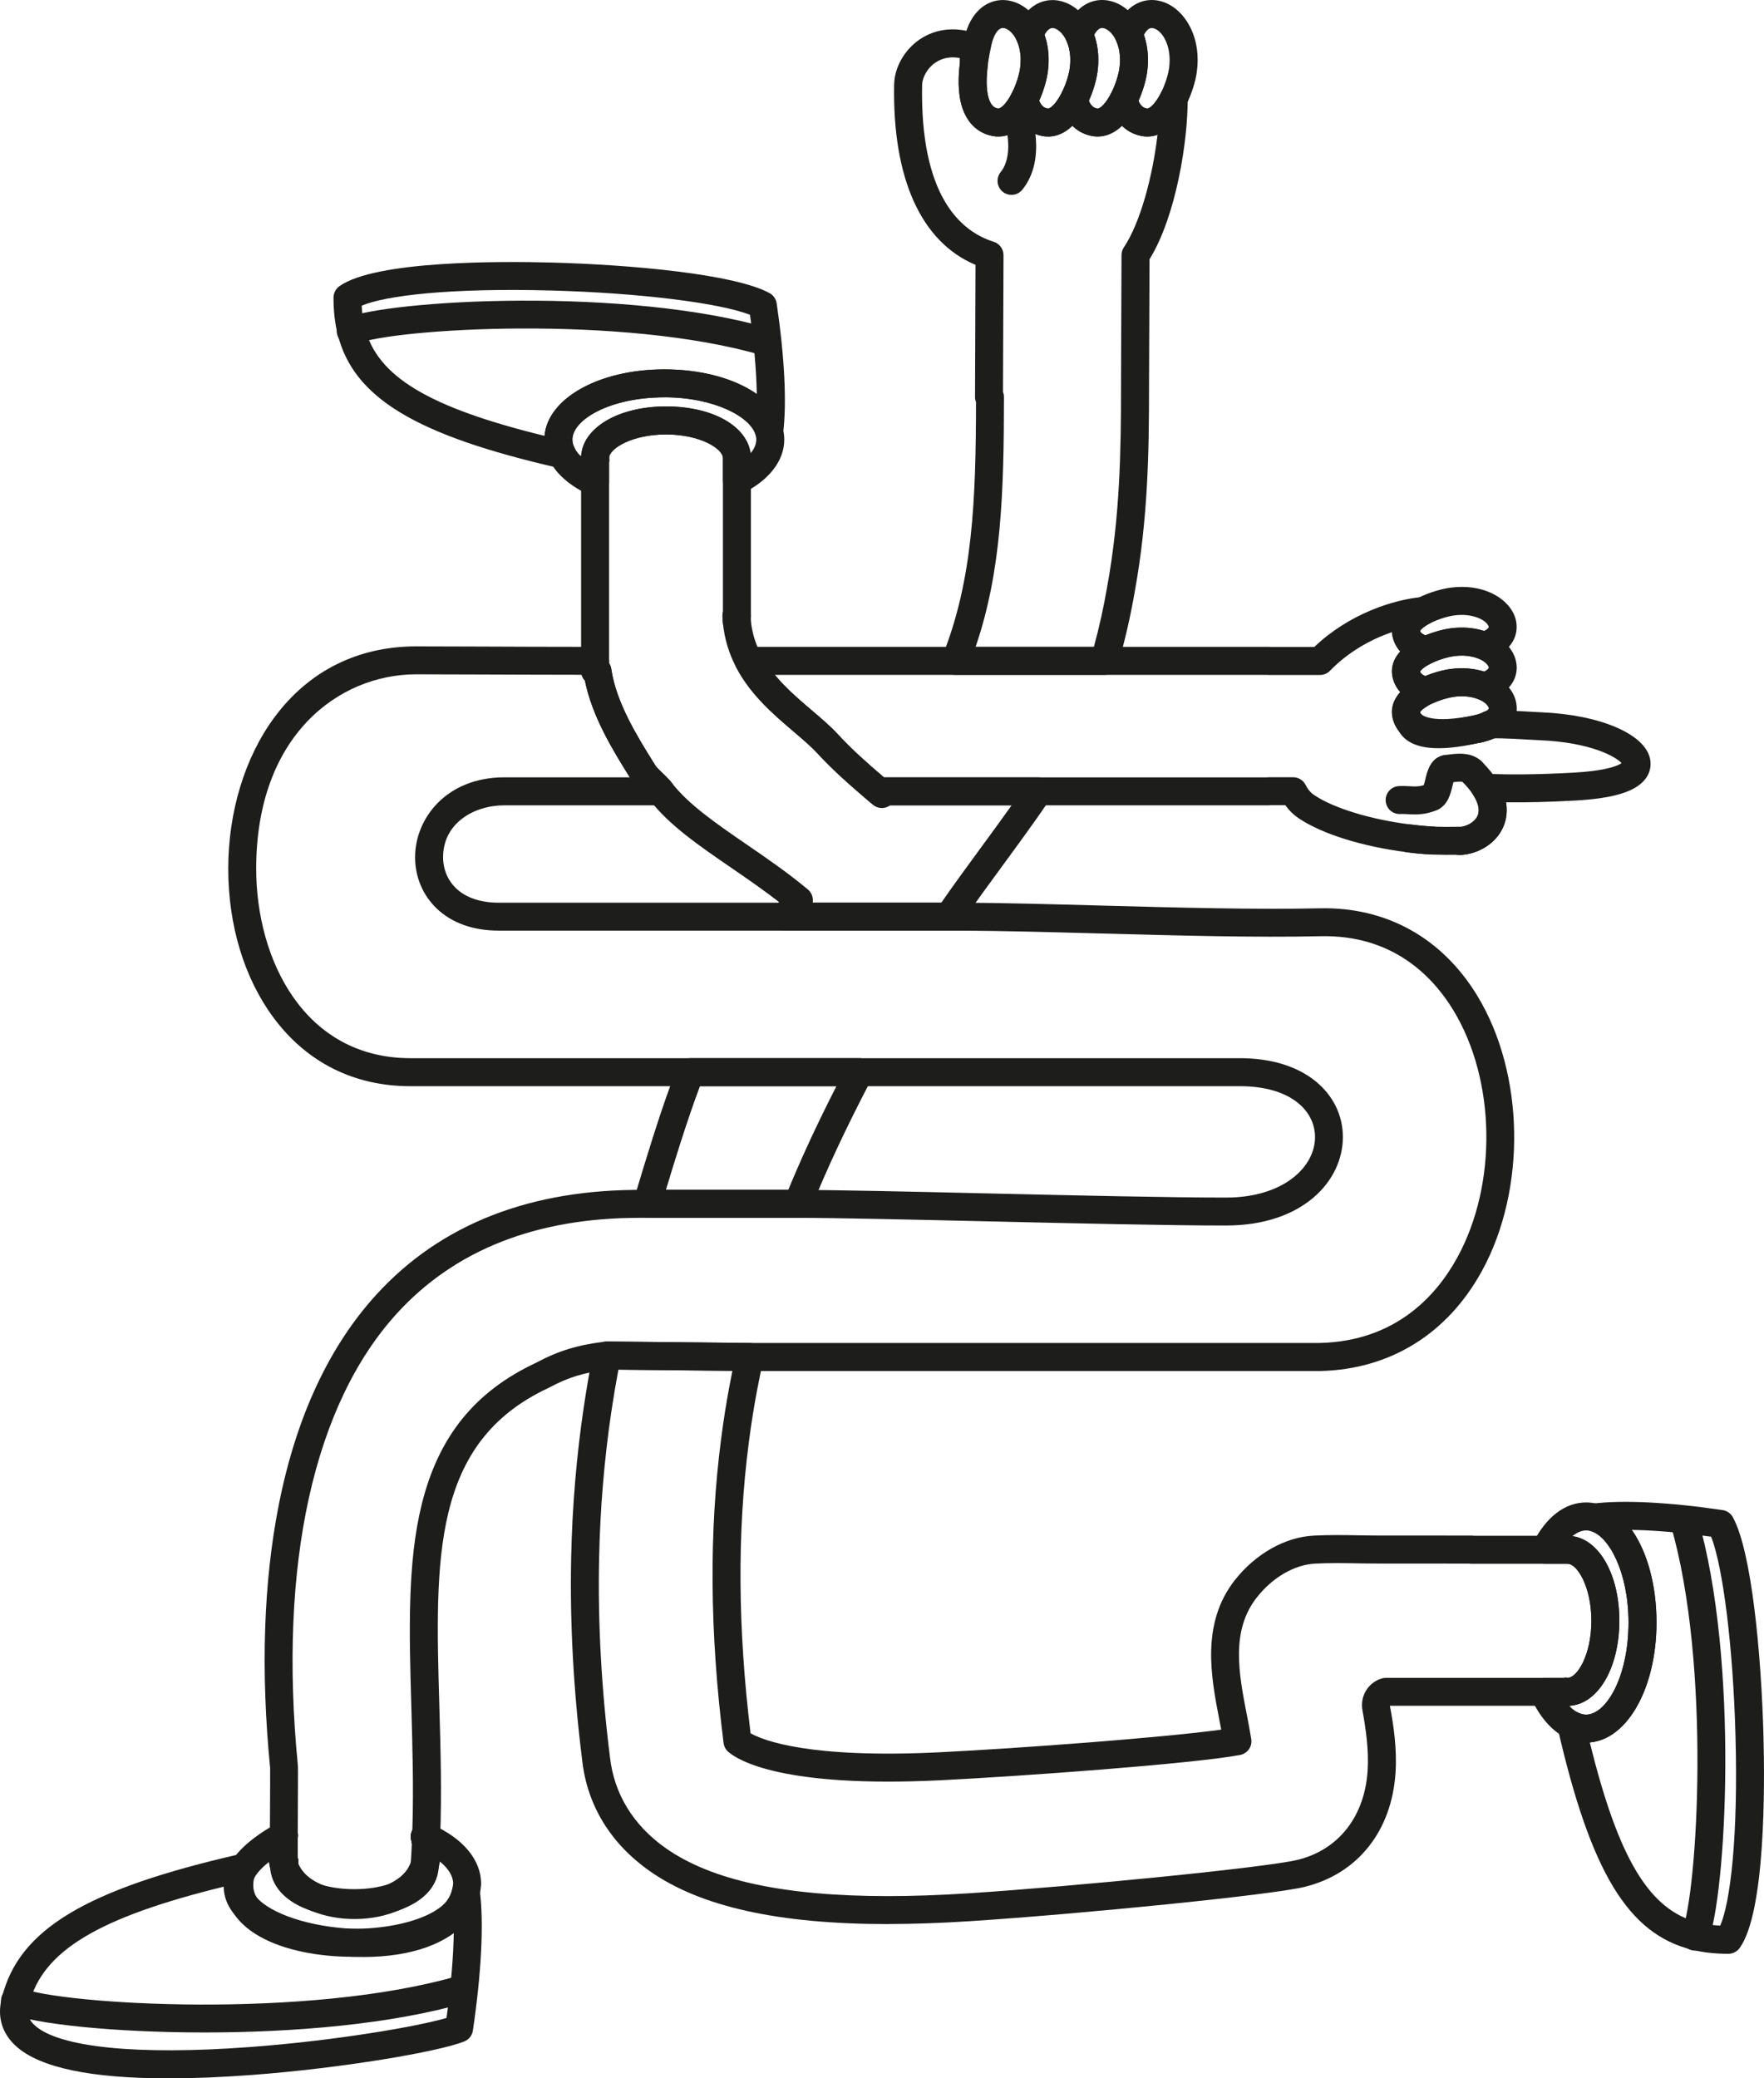 <?xml version="1.0" encoding="UTF-8"?>
<svg id="Calque_2" data-name="Calque 2" xmlns="http://www.w3.org/2000/svg" viewBox="0 0 567.51 668.64">
  <defs>
    <style>
      .cls-1 {
        fill: #1d1d1b;
      }
    </style>
  </defs>
  <g id="Calque_1-2" data-name="Calque 1">
    <g>
      <g>
        <g>
          <path class="cls-1" d="M305.2,299.41h-52.67c-1.75,0-3.35-1.02-4.08-2.61-.74-1.59-.48-3.46.65-4.8l1.52-1.79c-5.01-3.92-10.28-7.54-15.41-11.06-10.25-7.03-19.93-13.67-26.21-21.82-.04-.06-.09-.12-.14-.17-.04-.04-.08-.09-.12-.13-.46-.53-1.11-1.15-1.81-1.81-1.36-1.3-2.77-2.64-3.73-4.2l-.83-1.33c-5.05-8.12-11.84-19.04-14.2-30.75-.76-.8-1.22-1.89-1.22-3.08v-67.93c0-.08,0-.15,0-.23,0-.11,0-.22,0-.33,0-9.47,11.74-16.61,27.31-16.61s27.32,7.14,27.32,16.61v50.71c0,.31-.03.61-.09.9.02.24.04.48.07.71.39,3.84,1.45,7.38,3.27,10.83,3.87,7.38,10.54,13.06,16.43,18.07,3.08,2.63,6,5.11,8.35,7.67,4.29,4.69,9.24,9.08,14.79,13.83h49.69c1.67,0,3.2.92,3.98,2.39.78,1.47.68,3.26-.25,4.64-4.85,7.13-10.09,14.29-15.17,21.22-2.2,3-4.39,5.99-6.55,8.97-2.18,3.03-4.75,6.61-7.16,10.15-.84,1.23-2.23,1.96-3.71,1.96ZM261.45,290.41h41.38c2.05-2.95,4.12-5.85,5.94-8.37,2.17-3,4.37-6.01,6.58-9.03,3.35-4.57,6.78-9.24,10.1-13.92h-39.08c-.61.44-1.33.73-2.09.83-1.28.16-2.56-.24-3.53-1.09-.3-.27-.59-.51-.89-.76-6.12-5.23-11.96-10.32-16.91-15.73-1.97-2.15-4.68-4.45-7.54-6.9-6.51-5.54-13.88-11.82-18.56-20.74-2.33-4.42-3.76-9.17-4.25-14.09-.08-.73-.13-1.51-.17-2.29-.02-.46.03-.92.15-1.35v-49.6c0-3.03-7.31-7.61-18.32-7.61s-18.27,4.55-18.31,7.58c.05.4.05.8,0,1.2v64.83c.36.54.61,1.16.7,1.84,1.56,10.76,8.38,21.72,13.36,29.72l.83,1.34c.36.58,1.43,1.6,2.29,2.43.79.76,1.61,1.54,2.33,2.36.24.26.45.52.65.78,5.41,7.02,14.52,13.27,24.17,19.89,6.52,4.47,13.26,9.1,19.63,14.43.92.77,1.49,1.87,1.59,3.07.03.4.01.8-.05,1.18ZM195.93,147.23s0,0,0,0c0,0,0,0,0,0Z"/>
          <path class="cls-1" d="M285.72,619.01c-35.29,0-60.37-5.58-76.69-17.05-12.62-8.88-20.14-21.21-21.73-35.66-2.79-22.25-3.99-44.16-3.55-65.05.34-16.45,1.71-32.81,4.07-48.64.88-5.88,1.89-11.73,3.02-17.4.42-2.11,2.27-3.62,4.41-3.62h.05l45.88.47c1.37,0,2.66.62,3.52,1.69.85,1.07,1.17,2.47.87,3.8-.64,2.83-1.27,5.89-1.99,9.63-1.03,5.43-1.92,11.07-2.66,16.78-1.89,14.48-2.8,29.73-2.68,45.33.1,15.28,1.18,31.53,3.23,48.34,4.04,2.27,18.78,8.17,60.74,6.11,25.6-1.26,72.4-4.75,90.68-7.29-.21-1.1-.4-2.12-.57-2.96-2.69-13.86-6.04-31.11,4.92-45.1,6.7-8.53,16.22-13.9,25.47-14.36,5.06-.25,9.63-.18,14.05-.1,1.97.03,3.91.07,5.86.07,10.08.02,19.79.02,30.83.02.27,0,.53.02.79.07h30.11c9.48,0,16.63,11.75,16.63,27.34s-7.15,27.35-16.63,27.35c-.11,0-.22,0-.33,0-.08,0-.15,0-.23,0h-56.64c1.22,6.37,2.31,13.89,1.82,21.53-1.24,18.8-12.17,32.53-29.26,36.73-10.66,2.63-72.25,8.73-107.55,11.03-9.43.61-18.33.92-26.44.92ZM198.95,440.63c-.82,4.38-1.57,8.84-2.24,13.31-2.3,15.45-3.64,31.43-3.97,47.5-.43,20.45.74,41.92,3.49,63.81,1.31,11.87,7.52,22,17.97,29.35,14.75,10.37,38.14,15.41,71.51,15.41,7.92,0,16.62-.3,25.86-.9,34.2-2.23,95.89-8.29,105.98-10.79,13.08-3.22,21.46-13.9,22.43-28.58.44-6.74-.59-13.66-1.66-19.53-.83-4.54,1.85-8.94,6.25-10.23.41-.12.84-.18,1.27-.18h57.41c.33-.04.67-.04,1.01,0h0c3.12,0,7.71-7.32,7.71-18.35s-4.59-18.34-7.63-18.34h-30.91c-.27,0-.53-.02-.79-.07-10.72,0-20.21,0-30.05-.02-2,0-3.99-.04-6-.07-4.27-.07-8.69-.15-13.44.09-6.69.33-13.73,4.41-18.84,10.92-8.42,10.75-5.75,24.52-3.16,37.83.38,1.97.96,4.95,1.4,7.69.39,2.41-1.22,4.68-3.61,5.13-15.16,2.85-70.96,6.88-96.29,8.13-50.71,2.5-65.13-6.36-68.34-9.13-.84-.73-1.38-1.74-1.52-2.84-2.25-17.87-3.44-35.17-3.54-51.4-.12-16.01.81-31.67,2.76-46.55.75-5.87,1.68-11.7,2.74-17.3.31-1.61.6-3.1.88-4.51l-36.67-.38Z"/>
          <path class="cls-1" d="M256.63,391.79h-48.44c-1.42,0-2.76-.67-3.61-1.81-.85-1.14-1.11-2.62-.7-3.98,2.39-7.97,4.39-14.54,6.36-20.73,2.77-8.68,5.2-15.66,7.66-21.97.67-1.73,2.34-2.87,4.19-2.87h54.38c1.57,0,3.03.82,3.85,2.17s.87,3.02.14,4.42c-8.2,15.67-14.44,29-19.66,41.95-.69,1.7-2.34,2.82-4.17,2.82ZM214.24,382.79h39.36c4.33-10.48,9.33-21.27,15.49-33.35h-43.9c-2.03,5.39-4.08,11.37-6.38,18.57-1.46,4.57-2.93,9.36-4.57,14.78Z"/>
          <g>
            <path class="cls-1" d="M504.35,548.8h-.57c-1.19,0-2.34-.47-3.18-1.32-.84-.84-1.33-2.02-1.33-3.21,0-1.29.56-2.52,1.53-3.38.96-.85,2.24-1.25,3.52-1.09h.03c2.49,0,4.5,2.01,4.5,4.5,0,2.03-1.35,3.75-3.2,4.31-.4.12-.83.19-1.27.19h-.03Z"/>
            <path class="cls-1" d="M556.04,628.57c-4.35,0-8.21-.44-11.8-1.33-20.46-5.11-32.54-25.11-43.11-71.31-.39-1.71.24-3.48,1.63-4.56,1.38-1.07,3.26-1.25,4.82-.45.92.47,1.81.7,2.72.7,6.44,0,13.62-12.17,13.62-29.63,0-16.14-6.33-27.84-12.19-29.44-2.07-.56-3.46-2.51-3.31-4.65s1.79-3.88,3.92-4.15c9.64-1.23,24.51-.49,41.86,2.07,1.39.21,2.61,1.05,3.29,2.29,6.14,11.18,9.13,44.56,9.83,69.75.47,16.85.66,57.28-7.63,68.83-.84,1.18-2.21,1.88-3.66,1.88ZM511.48,560.58c9.23,37.58,19.24,54,34.94,57.93,2.15.54,4.46.87,7.01,1,3.23-7.5,5.82-28.31,4.9-61.4-.78-28.21-4-54.04-7.83-63.73-9.51-1.33-18.27-2.07-25.53-2.19,4.95,7.04,7.96,17.69,7.96,29.8,0,20.99-9.32,37.57-21.44,38.58Z"/>
            <path class="cls-1" d="M510.3,560.62c-2.34,0-4.64-.57-6.84-1.7-4.4-2.26-8.18-6.67-10.96-12.76-.64-1.39-.52-3.01.31-4.3s2.25-2.07,3.79-2.07h7.75c3.04,0,7.63-7.32,7.63-18.35s-4.59-18.34-7.63-18.34h-7.24c-1.56,0-3.01-.81-3.83-2.13-.82-1.33-.89-2.98-.2-4.38,4.27-8.53,10.38-13.23,17.22-13.23,1.29,0,2.56.17,3.8.51,11.08,3.01,18.82,18.68,18.82,38.12,0,21.66-9.94,38.63-22.62,38.63ZM504.82,548.79c.89.93,1.82,1.65,2.76,2.13.92.47,1.81.7,2.72.7,6.44,0,13.62-12.17,13.62-29.63,0-16.14-6.33-27.85-12.19-29.44-1.92-.53-3.94.06-5.87,1.66,8.72,1.18,15.11,12.5,15.11,27.24s-6.91,26.96-16.16,27.34Z"/>
            <path class="cls-1" d="M504.35,548.8h-.57c-1.19,0-2.34-.47-3.18-1.32-.84-.84-1.33-2.02-1.33-3.21,0-1.29.56-2.52,1.53-3.38.96-.85,2.24-1.25,3.52-1.09h.03c2.49,0,4.5,2.01,4.5,4.5,0,2.03-1.35,3.75-3.2,4.31-.4.12-.83.19-1.27.19h-.03Z"/>
            <path class="cls-1" d="M504.35,548.8h-.57c-1.19,0-2.34-.47-3.18-1.32-.84-.84-1.33-2.02-1.33-3.21,0-1.29.56-2.52,1.53-3.38.96-.85,2.24-1.25,3.52-1.09h.03c2.49,0,4.5,2.01,4.5,4.5,0,2.03-1.35,3.75-3.2,4.31-.4.12-.83.19-1.27.19h-.03Z"/>
            <path class="cls-1" d="M545.27,627.52c-.57,0-1.16-.11-1.72-.34-2.3-.95-3.38-3.58-2.43-5.88,4.97-12,9.52-85.78-3.65-130.79-.7-2.39.67-4.88,3.05-5.58,2.39-.7,4.89.67,5.58,3.05,13.56,46.33,9.23,122.56,3.33,136.77-.72,1.73-2.39,2.78-4.16,2.78Z"/>
          </g>
          <path class="cls-1" d="M113.94,616.78c-4.67,0-9.33-.63-13.37-1.9-.21-.06-.42-.14-.61-.23-6.5-2.75-11.08-7.42-12.88-13.16-.11-.35-.18-.72-.2-1.09-.01-.24-.02-.49-.01-.73-.08-1.28-.07-3.7-.04-8.98,0-.02,0-.05,0-.07,0-.04,0-.07,0-.1,0-2.75.02-5.83.04-8.8.03-5.61.06-11.96.03-13-3.06-31.3-2.12-59.78,2.8-84.65,5.58-28.18,16.17-50.96,31.5-67.7,20.7-22.61,49.67-33.88,86.03-33.56h49.42c13.18.03,36.42.56,61.04,1.13,28.76.66,58.49,1.34,76.81,1.34s28.57-9.79,28.57-19.46c0-4.19-1.93-8.08-5.44-10.95-4.33-3.54-10.8-5.42-18.7-5.42H132.07c-18.22,0-33.51-7.69-44.22-22.25-9.3-12.63-14.42-29.58-14.42-47.73s5.28-35.77,14.87-48.71c11.06-14.92,26.83-22.81,45.61-22.81,7.58,0,13.96.03,21.26.06,9.31.04,19.87.09,36.29.1,2.48,0,4.5,2.02,4.5,4.5v.77c.36.54.61,1.16.7,1.84,1.56,10.76,8.38,21.72,13.36,29.72l.83,1.34c.36.58,1.43,1.6,2.29,2.43.79.76,1.61,1.54,2.34,2.36.24.26.45.52.65.78,1.05,1.36,1.23,3.19.47,4.73-.76,1.54-2.32,2.51-4.04,2.51h-50.3c-9.79,0-19.71,5.73-19.71,16.69,0,3.86,1.47,7.4,4.14,9.97,3.16,3.05,7.91,4.66,13.72,4.66h149.6c12.85.07,28.03.48,44.09.92,24.68.67,50.2,1.35,70.44.89h0c21.42-.5,39.38,9.48,50.72,28.11,15.25,25.05,15.88,62.29,1.51,88.54-11.09,20.26-29.57,31.7-52.02,32.21-.03,0-.07,0-.1,0h-183.64l-45.51-.47c-7.61.94-12.75,2.53-18.89,5.83-.07.04-.15.08-.22.11-37.51,17.53-36.42,54.91-35.05,102.23.4,13.72.81,27.92.26,42.47-.01.28-.05.56-.11.83.04.27.05.55.04.82-.11,2.5-.23,4.75-.37,6.87v.26c0,.43-.06.86-.18,1.28-1.69,5.73-5.94,10.26-12.28,13.11-.12.06-.25.11-.37.15-4.26,1.47-9.32,2.21-14.38,2.21ZM103.4,606.33c6.54,2.01,15.42,1.93,21.78-.21,2.55-1.18,5.71-3.29,6.98-6.84.13-1.95.24-4.01.34-6.3-.06-.31-.13-.65-.23-1.04-.26-1.08-.11-2.2.39-3.16.43-13.53.04-26.85-.33-39.76-.69-23.76-1.34-46.2,3.37-65.14,5.41-21.78,17.09-36.23,36.75-45.45,7.17-3.84,13.42-5.75,22.25-6.81.19-.02.38-.03.58-.03l45.76.47h183.54c24.46-.57,37.58-15.28,44.28-27.53,12.92-23.61,12.37-57.06-1.31-79.54-6.79-11.15-19.72-24.34-42.82-23.79t0,0c-20.46.47-46.1-.22-70.89-.89-16.02-.43-31.15-.84-43.86-.9h-4.8s-144.79-.01-144.79-.01c-8.19,0-15.09-2.48-19.96-7.18-4.44-4.28-6.89-10.13-6.89-16.45,0-12.45,10.06-25.69,28.71-25.69h40.36l-.25-.4c-5.05-8.12-11.84-19.04-14.2-30.75-.48-.52-.85-1.14-1.05-1.84-14.02-.01-23.52-.06-32-.09-7.28-.03-13.65-.06-21.21-.06-24.79,0-51.48,19.56-51.48,62.52,0,29.37,15.53,60.98,49.64,60.98h266.84c10,0,18.43,2.58,24.39,7.45,5.64,4.61,8.74,10.97,8.74,17.92,0,14.14-12.9,28.46-37.57,28.46-18.43,0-48.21-.68-77.02-1.35-24.56-.56-47.76-1.1-60.84-1.12h-49.45c-.5,0-1.01,0-1.51,0-33.06,0-59.23,10.3-77.84,30.64-26.92,29.41-38.27,81.01-31.99,145.33.08.63.08,2.18.02,13.99-.01,2.72-.03,5.53-.04,8.1.06.44.06.89,0,1.33-.01,3.03-.01,5.23,0,6.56.11.5.15,1.01.08,1.53,0,.05-.01.09-.02.14,1.43,3.65,4.81,5.76,7.52,6.92ZM95.84,599.13s0,.08.01.12c0-.04,0-.08,0-.12h-.02ZM86.89,568.74c.01.19.04.32.05.39-.02-.12-.04-.24-.05-.37,0,0,0-.01,0-.02ZM424.65,296.71h0,0Z"/>
          <path class="cls-1" d="M469.52,275.06c-.25,0-.49-.02-.73-.06-1.2.02-2.41.03-3.55.02-1.56-.01-2.98-.04-4.34-.09h0c-.08,0-.17,0-.25-.02-2.58-.14-5.31-.39-8.11-.75-.04,0-.09-.01-.13-.02-14.15-1.8-27.04-5.84-34.5-10.82-1.72-1.15-3.19-2.58-4.4-4.28h-4.69c-.22.03-.44.05-.67.05h-125.43c-1.07,0-2.11-.38-2.92-1.08-6.05-5.17-11.89-10.26-16.84-15.68-1.97-2.15-4.68-4.45-7.54-6.9-6.51-5.54-13.88-11.82-18.56-20.74-.73-1.4-.68-3.07.13-4.42.81-1.35,2.28-2.17,3.85-2.17h167.31c.2,0,.41.01.6.04h14.09c11.02-10.57,25.43-15.27,34.7-16.07,2.13-.18,4.11,1.16,4.71,3.22.6,2.06-.34,4.26-2.24,5.25-2.09,1.09-2.94,2.03-3.16,2.4.09.34.31.72,1.07,1.13.36.2.69.44.99.72.25.24.6.47,1.05.67,1.57.72,2.59,2.27,2.63,4,.04,1.73-.92,3.32-2.45,4.11-2.18,1.11-3.06,2.08-3.28,2.45.07.27.2.48.41.67.49.45.88,1,1.13,1.62.18.45.48.78.97,1.08,1.34.83,2.16,2.3,2.14,3.88-.02,1.58-.86,3.03-2.23,3.83-1.71,1-2.27,1.74-2.42,1.99.07.28.18.43.28.54.29.32.53.68.71,1.07.25.27,2.85,2.49,16.61-.61,1.11-.25,2.05-.58,2.78-.97.49-.26,1.02-.43,1.57-.5.12-.02.25-.03.38-.03.04,0,.07,0,.11,0,2.71-.19,8.3.1,13.79.42,1.17.07,2.11.12,2.66.14,19.07.79,33.51,6.98,35.12,15.04.39,1.95.55,6.84-6.33,10.03-3.79,1.76-9.69,2.88-17.53,3.32-8.39.47-15.92.66-22.49.57.7,4.03-.39,7.1-1.36,8.9-2.93,5.43-8.91,7.95-13.55,8.04-.03,0-.06,0-.09,0ZM468.54,266.06s0,0-.01,0c0,0,0,0,.01,0ZM461.33,265.94c1.24.05,2.55.07,3.96.08,1.19,0,2.44,0,3.76-.03.31-.02.63-.02.94.03,1.91-.23,4.24-1.43,5.23-3.27.97-1.8.56-4.13-1.21-6.94-.9-1.42-.93-3.22-.08-4.68.85-1.45,2.46-2.3,4.11-2.22,7.69.4,17.26.28,28.44-.35,8.78-.49,12.69-1.78,14.24-2.5,0,0,0,0,0,0,.44-.2.75-.39.97-.54-1.75-1.99-9.75-6.69-26.35-7.38-.57-.02-1.57-.08-2.8-.15-3.32-.19-9.3-.54-12.05-.45-1.22.55-2.58,1-4.07,1.34-9.32,2.1-22.12,3.97-26.46-3.76-1.03-1.32-1.71-2.86-2.03-4.58-.32-1.79-.25-4.8,2.55-7.87,0,0,0-.01-.01-.02-1.31-1.44-2.18-3.21-2.54-5.18-.33-1.85-.23-4.84,2.54-7.88-1.32-1.45-2.18-3.21-2.55-5.21-.05-.3-.1-.64-.12-1-6.63,2.27-13.95,6.25-19.91,12.41-.85.88-2.01,1.37-3.23,1.37h-16.55c-.2,0-.41-.01-.6-.04h-158.27c3.6,4.35,7.97,8.07,11.97,11.48,3.08,2.63,6,5.11,8.35,7.67,4.29,4.69,9.24,9.08,14.79,13.83h123.1c.22-.03.44-.05.67-.05h7.9c1.71,0,3.28.97,4.04,2.51.7,1.41,1.62,2.49,2.81,3.28,6.28,4.19,18.05,7.79,30.72,9.39h0s.09.01.13.02c2.58.33,5.08.56,7.44.68h0s.1,0,.15.01Z"/>
          <path class="cls-1" d="M310.01,299.42h-4.81c-2.49-.01-4.5-2.02-4.5-4.51s2.01-4.5,4.5-4.5h4.62c.27,0,.54.01.85.06,2.33.34,4,2.43,3.83,4.78s-2.13,4.17-4.49,4.17ZM309.83,299.41h0,0Z"/>
          <g>
            <path class="cls-1" d="M91.32,595.2c-.23,0-.47-.02-.7-.05-2.19-.34-3.8-2.23-3.8-4.45v-.18c0-1.66.92-3.19,2.38-3.97.66-.35,1.43-.55,2.17-.55,1.44,0,2.8.69,3.64,1.86.79,1.09,1.05,2.48.71,3.77-.04.16-.08.31-.12.45-.61,1.88-2.35,3.12-4.28,3.12Z"/>
            <path class="cls-1" d="M91.36,604.12c-.58,0-1.16-.11-1.72-.34-1.68-.7-2.78-2.34-2.78-4.16,0-.22,0-.55.08-.96.42-2.29,2.53-3.86,4.84-3.66,2.32.21,4.09,2.16,4.09,4.48,0,1.64-.72,2.71-1.33,3.32-.86.86-2.01,1.32-3.18,1.32ZM92.09,599.62l3.71.69c.04-.22.07-.47.07-.69h-3.78ZM88.18,596.44l3.05,3.05-3.05-3.05Z"/>
            <path class="cls-1" d="M91.37,603.94c-2.34,0-4.3-1.76-4.48-4.11-.18-2.27.55-3.93,2.15-4.92,1.44-.89,3.27-.89,4.72-.01,1.5.91,2.34,2.62,2.13,4.37,0,.07-.02.14-.02.21-.04,2.4-1.96,4.38-4.36,4.46-.05,0-.09,0-.14,0ZM91.82,599.44l1.83,3.2c1.59-.92,2.18-2.56,2.2-3.51l-4.03.31Z"/>
            <path class="cls-1" d="M101.82,615.05c-.45,0-.91-.07-1.36-.21-8.49-2.7-13.44-8.02-13.59-14.6-.05-2.24,1.56-4.17,3.77-4.54,2.22-.36,4.35.95,5.02,3.09,1.29,4.1,5,6.4,7.89,7.61,2.22.93,3.32,3.44,2.49,5.7-.67,1.82-2.38,2.95-4.22,2.95Z"/>
            <path class="cls-1" d="M126.85,614.81c-1.79,0-3.48-1.08-4.18-2.84-.89-2.24.14-4.78,2.34-5.77,2.7-1.21,6.17-3.49,7.34-7.45.64-2.15,2.77-3.51,4.99-3.17,2.22.33,3.86,2.26,3.83,4.5-.08,6.49-4.64,11.63-12.83,14.48-.49.17-.99.25-1.47.25Z"/>
            <path class="cls-1" d="M137.02,597.2c-2.21,0-4.11-1.61-4.45-3.82-.06-.4-.16-.87-.29-1.44-.41-1.68.18-3.45,1.52-4.54,1.34-1.09,3.19-1.33,4.76-.59.17.07.35.14.52.23,1.59.79,2.57,2.43,2.51,4.21l-.07,1.62c-.08,2.32-1.92,4.2-4.24,4.33-.09,0-.17,0-.26,0ZM135.22,595.16h0,0Z"/>
            <path class="cls-1" d="M91.36,604.12c-.58,0-1.16-.11-1.72-.34-1.68-.7-2.78-2.34-2.78-4.16,0-.22,0-.55.08-.96.42-2.29,2.53-3.86,4.84-3.66,2.32.21,4.09,2.16,4.09,4.48,0,1.64-.72,2.71-1.33,3.32-.86.86-2.01,1.32-3.18,1.32ZM92.09,599.62l3.71.69c.04-.22.07-.47.07-.69h-3.78ZM88.18,596.44l3.05,3.05-3.05-3.05Z"/>
            <path class="cls-1" d="M91.37,603.94c-2.34,0-4.3-1.76-4.48-4.11-.18-2.27.55-3.93,2.15-4.92,1.44-.89,3.27-.89,4.72-.01,1.5.91,2.34,2.62,2.13,4.37,0,.07-.02.14-.02.21-.04,2.4-1.96,4.38-4.36,4.46-.05,0-.09,0-.14,0ZM91.82,599.44l1.83,3.2c1.59-.92,2.18-2.56,2.2-3.51l-4.03.31Z"/>
            <path class="cls-1" d="M54.05,668.64c-24.74,0-41.08-3.42-48.74-10.22-4.72-4.19-6.33-9.66-4.68-15.83,5.44-21.81,26.89-34.75,76.47-46.07,1.62-.37,3.32.18,4.41,1.44s1.39,3.01.79,4.57c-1.46,3.79-.99,6.81,1.49,9.49,7.53,8.13,31.59,11.1,48.57,5.98,7.67-2.31,12.45-5.92,13.1-9.91.36-2.18,2.24-3.77,4.44-3.77.03,0,.05,0,.08,0,2.23.04,4.1,1.71,4.38,3.93,1.33,10.34.54,26.32-2.22,45-.23,1.58-1.29,2.92-2.78,3.52-8.26,3.31-39.31,8.62-68.51,10.79-9.82.73-18.77,1.09-26.83,1.09ZM72.5,606.85c-41,10-58.88,20.86-63.15,38-.79,2.92-.2,4.94,1.94,6.84,7.92,7.03,33.04,9.54,68.93,6.89,27.49-2.03,53.86-6.57,63.43-9.37,1.43-10.31,2.23-19.81,2.34-27.66-2.97,2.04-6.67,3.75-11.02,5.06-18.46,5.56-46.72,3.44-57.77-8.49-3.03-3.27-4.61-7.13-4.7-11.28ZM147.71,652.58h0,0Z"/>
            <path class="cls-1" d="M116.84,629.59c-1.06,0-2.14-.02-3.23-.06-.09,0-.2,0-.34-.01-12.56-.53-29.93-4.33-37.61-13.32-.03-.03-.05-.06-.07-.08-3.95-4.68-4.7-10.17-2.12-15.47.05-.1.09-.21.15-.31,2.42-4.78,7.5-9.3,15.51-13.75.02-.01.04-.02.06-.03.66-.35,1.43-.55,2.17-.55,1.44,0,2.8.69,3.64,1.86.79,1.09,1.05,2.48.71,3.77-.02.07-.03.14-.05.2-.64,2.59-.65,4.93-.01,6.96,1.29,4.1,5,6.4,7.89,7.6.03.01.06.03.1.04,6.5,2.67,15.07,2.58,21.36-.24,2.7-1.21,6.16-3.49,7.33-7.45.48-1.59.56-3.38.24-5.34-.07-.44-.16-.91-.3-1.47-.41-1.68.18-3.45,1.52-4.54,1.34-1.09,3.19-1.33,4.76-.59.14.05.27.11.41.17,10.06,4.46,15.82,11.4,15.82,19.05,0,.1,0,.21-.01.31-.29,4.16-1.71,7.91-4.22,11.15-.05.07-.1.13-.15.2-6.08,7.64-18.21,11.91-33.58,11.91ZM113.8,620.53s.05,0,.07,0c13.55.53,24.76-2.67,29.39-8.33.03-.05.07-.09.11-.14h0c1.43-1.81,2.22-3.83,2.42-6.18-.06-2.37-1.58-4.8-4.27-6.99-.13.83-.32,1.64-.56,2.44-1.69,5.71-5.93,10.24-12.27,13.09-8.55,3.83-19.72,3.96-28.49.34-.08-.03-.16-.07-.24-.1-6.5-2.75-11.08-7.42-12.88-13.16-.25-.8-.45-1.62-.59-2.45-2.74,2.18-4.12,3.99-4.81,5.32-.02.05-.04.09-.07.14-1.06,2.11-.82,3.78.82,5.75.02.02.03.04.05.06,4.6,5.43,17.41,9.63,31.14,10.21.06,0,.13,0,.19,0ZM113.86,620.53c.14,0,.27.02.39.04-.13-.02-.26-.04-.39-.04ZM150.3,606.03h0,0Z"/>
            <path class="cls-1" d="M91.36,604.12c-.58,0-1.16-.11-1.72-.34-1.68-.7-2.78-2.34-2.78-4.16,0-.22,0-.55.08-.96.42-2.29,2.53-3.86,4.84-3.66,2.32.21,4.09,2.16,4.09,4.48,0,1.64-.72,2.71-1.33,3.32-.86.86-2.01,1.32-3.18,1.32ZM92.09,599.62l3.71.69c.04-.22.07-.47.07-.69h-3.78ZM88.18,596.44l3.05,3.05-3.05-3.05Z"/>
            <path class="cls-1" d="M91.37,603.94c-2.34,0-4.3-1.76-4.48-4.11-.18-2.27.55-3.93,2.15-4.92,1.44-.89,3.27-.89,4.72-.01,1.5.91,2.34,2.62,2.13,4.37,0,.07-.02.14-.02.21-.04,2.4-1.96,4.38-4.36,4.46-.05,0-.09,0-.14,0ZM91.82,599.44l1.83,3.2c1.59-.92,2.18-2.56,2.2-3.51l-4.03.31Z"/>
            <path class="cls-1" d="M91.36,604.12c-.58,0-1.16-.11-1.72-.34-1.68-.7-2.78-2.34-2.78-4.16,0-.22,0-.55.08-.96.42-2.29,2.53-3.86,4.84-3.66,2.32.21,4.09,2.16,4.09,4.48,0,1.64-.72,2.71-1.33,3.32-.86.86-2.01,1.32-3.18,1.32ZM92.09,599.62l3.71.69c.04-.22.07-.47.07-.69h-3.78ZM88.18,596.44l3.05,3.05-3.05-3.05Z"/>
            <path class="cls-1" d="M91.37,603.94c-2.34,0-4.3-1.76-4.48-4.11-.18-2.27.55-3.93,2.15-4.92,1.44-.89,3.27-.89,4.72-.01,1.5.91,2.34,2.62,2.13,4.37,0,.07-.02.14-.02.21-.04,2.4-1.96,4.38-4.36,4.46-.05,0-.09,0-.14,0ZM91.82,599.44l1.83,3.2c1.59-.92,2.18-2.56,2.2-3.51l-4.03.31Z"/>
            <path class="cls-1" d="M65.79,653.88c-29.54,0-54.87-2.8-62.69-6.05-2.3-.95-3.38-3.58-2.43-5.88.95-2.3,3.59-3.38,5.88-2.43,12.94,5.37,92.5,10.28,141.02-3.92,2.39-.7,4.89.67,5.58,3.05.7,2.39-.67,4.88-3.05,5.58-24.28,7.11-56.2,9.65-84.3,9.65Z"/>
          </g>
          <g>
            <path class="cls-1" d="M191.48,152.44c-1.29,0-2.54-.56-3.4-1.52-.73-.82-1.14-1.89-1.14-2.99v-.56c0-2.49,2.01-4.5,4.5-4.5s4.5,2.01,4.5,4.5c.17,1.29-.23,2.57-1.08,3.54s-2.09,1.52-3.39,1.52Z"/>
            <path class="cls-1" d="M180.83,150.68c-.33,0-.67-.04-1-.11-46.13-10.54-66.1-22.61-71.2-43.04-.9-3.58-1.33-7.43-1.33-11.78,0-1.45.7-2.81,1.88-3.66,11.54-8.27,51.91-8.08,68.74-7.61,25.15.7,58.49,3.69,69.66,9.82,1.24.68,2.08,1.9,2.29,3.29,2.56,17.34,3.29,32.19,2.06,41.8-.27,2.13-2.01,3.77-4.15,3.92-2.14.15-4.09-1.24-4.65-3.31-1.59-5.85-13.28-12.17-29.39-12.17-17.44,0-29.59,7.16-29.59,13.59,0,.9.23,1.78.7,2.69.8,1.56.63,3.44-.44,4.82-.86,1.11-2.18,1.74-3.56,1.74ZM116.36,98.35c.13,2.54.46,4.84,1,6.99,3.92,15.68,20.3,25.68,57.82,34.88,1.03-12.09,17.59-21.39,38.54-21.39,12.09,0,22.72,3,29.75,7.94-.12-7.25-.86-15.99-2.18-25.48-9.68-3.82-35.47-7.04-63.63-7.82-33.04-.92-53.81,1.66-61.3,4.88Z"/>
            <path class="cls-1" d="M191.45,159.61c-.64,0-1.28-.14-1.87-.41-6.1-2.79-10.51-6.59-12.75-10.97-1.12-2.17-1.69-4.46-1.69-6.8,0-12.67,16.95-22.59,38.59-22.59,19.41,0,35.06,7.73,38.07,18.81.33,1.22.51,2.5.51,3.79,0,6.73-4.82,13-13.22,17.2-1.39.7-3.05.62-4.38-.2-1.33-.82-2.13-2.27-2.13-3.83v-7.22c0-3.03-7.31-7.61-18.32-7.61s-18.31,4.58-18.31,7.61v7.74c0,1.53-.78,2.96-2.07,3.79-.74.47-1.58.71-2.43.71ZM213.73,127.83c-17.44,0-29.59,7.16-29.59,13.59,0,.9.23,1.78.7,2.69.48.94,1.2,1.87,2.13,2.77.39-9.23,12-16.13,27.3-16.13s26.02,6.38,27.21,15.08c1.2-1.45,1.83-2.95,1.83-4.42,0-.48-.06-.96-.19-1.42-1.59-5.86-13.28-12.18-29.39-12.18Z"/>
            <path class="cls-1" d="M191.48,152.44c-1.29,0-2.54-.56-3.4-1.52-.73-.82-1.14-1.89-1.14-2.99v-.56c0-2.49,2.01-4.5,4.5-4.5s4.5,2.01,4.5,4.5c.17,1.29-.23,2.57-1.08,3.54s-2.09,1.52-3.39,1.52Z"/>
            <path class="cls-1" d="M191.48,152.44c-1.29,0-2.54-.56-3.4-1.52-.73-.82-1.14-1.89-1.14-2.99v-.56c0-2.49,2.01-4.5,4.5-4.5s4.5,2.01,4.5,4.5c.17,1.29-.23,2.57-1.08,3.54s-2.09,1.52-3.39,1.52Z"/>
            <path class="cls-1" d="M237.07,204.66c-2.27,0-4.21-1.71-4.47-4-.09-.77-.15-1.57-.18-2.38-.07-2,1.18-3.8,3.08-4.43.2-.07.79-.26,1.57-.26,2.49,0,4.5,2.01,4.5,4.5v2.07c0,2.39-1.86,4.36-4.25,4.49-.09,0-.17,0-.26,0ZM237.08,200.16v2.43c.59,0,1.05-.12,1.28-.2l-.76-2.28-.51.06Z"/>
            <path class="cls-1" d="M246.43,114.49c-.42,0-.84-.06-1.27-.18-44.95-13.16-118.62-8.62-130.6-3.65-2.29.95-4.93-.14-5.88-2.43-.95-2.3.14-4.93,2.43-5.88,14.2-5.89,90.32-10.22,136.58,3.33,2.38.7,3.75,3.2,3.05,5.58-.57,1.96-2.37,3.24-4.32,3.24Z"/>
          </g>
        </g>
        <g>
          <path class="cls-1" d="M355.33,217.11h-47.91c-1.49,0-2.89-.74-3.73-1.98-.84-1.24-1.01-2.81-.45-4.19,9.76-24.42,10.71-50.35,10.76-81.56-.21-.53-.32-1.1-.32-1.68l.16-42.49c-17.49-7.36-26.75-27.79-26.18-58.04.1-5.5,3.35-11.2,8.27-14.52,5.36-3.62,12.04-4.19,18.81-1.62,1.85.71,3.01,2.54,2.89,4.49,0,.41.06,1.68.09,2.45.1,2.18.11,2.56.06,3.04-.79,6.23-.16,9.59.56,11.36.04.07.07.15.1.22.78,1.79,1.78,2.18,2.65,2.32.68.11,2.48-1.12,4.41-4.89.86-1.68,2.66-2.64,4.53-2.42,1.87.22,3.4,1.57,3.85,3.4.86,3.53,2.5,3.8,3.2,3.92s2.56-1.32,4.39-4.89c.86-1.67,2.67-2.64,4.53-2.42,1.87.22,3.4,1.57,3.85,3.4.86,3.52,2.51,3.79,3.21,3.91.71.12,2.56-1.33,4.4-4.9.86-1.67,2.67-2.63,4.53-2.41,1.87.22,3.4,1.58,3.84,3.41.85,3.51,2.5,3.79,3.2,3.9.73.12,2.66-1.4,4.53-5.16.93-1.87,3.01-2.85,5.04-2.38,2.03.47,3.47,2.27,3.49,4.35.1,13.31-3.65,37.73-12.27,51.68l-.16,40.96c0,21.45-.35,42.64-4.61,66.07-1.36,7.9-3.23,16.02-5.4,23.44-.56,1.92-2.32,3.24-4.32,3.24ZM313.88,208.11h38.04c1.69-6.19,3.15-12.77,4.26-19.24,4.13-22.73,4.47-43.47,4.47-64.5v-.76l.16-41.55c0-.88.27-1.75.76-2.48,5.35-8,9.29-23.05,10.82-36.21-1.9.66-3.59.64-4.83.44-1.79-.3-4.37-1.12-6.6-3.34-3.64,3.5-7.2,3.69-9.36,3.34-1.79-.3-4.37-1.12-6.61-3.34-3.63,3.5-7.2,3.69-9.37,3.34-1.79-.3-4.36-1.12-6.6-3.34-3.63,3.5-7.2,3.69-9.37,3.34-4.16-.68-7.46-3.27-9.32-7.32-.05-.09-.09-.19-.14-.29-1.73-3.95-2.2-9.32-1.38-15.96,0-.34-.04-.93-.06-1.58-2.92-.53-5.57-.04-7.78,1.46-2.9,1.96-4.27,5.12-4.31,7.23-.67,35.47,12.16,47.01,23.04,50.44,1.88.59,3.15,2.34,3.15,4.31l-.17,43.97c.21.52.31,1.08.31,1.65-.02,30.37-.74,55.93-9.12,80.39ZM317.62,15.58c0,.11-.02.23-.04.34.01-.07.03-.18.04-.34Z"/>
          <path class="cls-1" d="M369.12,43.93c-.57,0-1.1-.05-1.56-.13-3.08-.52-8.52-2.58-10.48-10.66-.25-1.05-.12-2.15.37-3.11,1.56-3.05,2.42-6.22,2.67-8,.17-1.17.23-2.32.19-3.43-.07-2.03-.5-3.88-1.25-5.51-.5-1.07-.56-2.29-.16-3.4,1.08-3.05,2.66-5.45,4.68-7.12,3.69-3.04,8.47-3.4,12.8-.98,5.4,3.03,10.17,10.92,8.64,21.7,0,0,0,0,0,0-.45,3.15-1.75,7.16-3.39,10.46-4.2,8.46-9.18,10.17-12.5,10.17ZM366.27,32.43c.89,2.18,2.16,2.4,2.75,2.49.73.12,2.66-1.4,4.53-5.16,1.49-3,2.3-6.04,2.55-7.73.88-6.24-1.41-11.05-4.13-12.58-1.54-.86-2.33-.21-2.67.07-.35.29-.82.81-1.29,1.72.77,2.19,1.21,4.55,1.3,7.04.06,1.64-.03,3.34-.27,5.03-.39,2.77-1.42,6.13-2.76,9.13ZM380.56,22.66h0,0Z"/>
          <path class="cls-1" d="M353.14,43.92c-.57,0-1.09-.05-1.54-.12-3.08-.51-8.51-2.58-10.49-10.65-.26-1.05-.13-2.17.37-3.13,1.56-3.02,2.41-6.19,2.67-7.99.18-1.26.24-2.54.17-3.83-.11-1.86-.53-3.59-1.24-5.11-.5-1.07-.56-2.29-.16-3.41,1.08-3.04,2.65-5.44,4.68-7.12,2.71-2.24,6.07-3.04,9.46-2.28,4.25.96,7.95,4.24,10.16,9,1.27,2.72,1.97,5.74,2.09,8.97.06,1.65-.03,3.34-.27,5.03-.47,3.3-1.84,7.46-3.57,10.84-4.19,8.15-9.07,9.79-12.33,9.79ZM350.3,32.43c.9,2.18,2.17,2.4,2.76,2.5.71.12,2.56-1.33,4.4-4.9,1.56-3.05,2.41-6.21,2.67-8,.17-1.17.23-2.32.19-3.43h0c-.07-2.03-.5-3.88-1.25-5.51-1.19-2.57-2.89-3.77-3.99-4.02-.66-.15-1.19-.01-1.74.44-.36.29-.83.82-1.3,1.72.71,2.02,1.14,4.19,1.27,6.46.1,1.9.02,3.78-.25,5.61-.39,2.78-1.42,6.13-2.75,9.12Z"/>
          <path class="cls-1" d="M337.16,43.93c-.57,0-1.09-.05-1.55-.12-3.08-.52-8.5-2.58-10.48-10.66-.26-1.05-.13-2.16.37-3.12,1.48-2.89,2.41-6.09,2.67-7.97.16-1.14.22-2.25.2-3.28-.06-2.05-.49-4.01-1.25-5.65-.49-1.05-.55-2.26-.17-3.35,1.05-3.07,2.63-5.48,4.69-7.19,2.71-2.24,6.07-3.05,9.46-2.28,4.24.96,7.94,4.24,10.15,9,1.19,2.55,1.88,5.38,2.06,8.4.1,1.9.02,3.78-.25,5.61-.48,3.33-1.84,7.48-3.57,10.84-4.17,8.14-9.05,9.79-12.31,9.79ZM334.33,32.41c.9,2.19,2.16,2.41,2.75,2.51.7.12,2.56-1.32,4.39-4.89,1.56-3.03,2.42-6.21,2.67-8,0,0,0,0,0-.01.18-1.25.24-2.53.17-3.81-.11-1.86-.53-3.59-1.24-5.11-1.2-2.57-2.89-3.77-3.99-4.02-.65-.15-1.19-.01-1.73.44-.48.39-.92.98-1.3,1.73.8,2.26,1.24,4.71,1.31,7.29.04,1.53-.06,3.12-.28,4.74-.38,2.75-1.4,6.11-2.76,9.15Z"/>
          <path class="cls-1" d="M321.19,43.93c-.57,0-1.09-.05-1.55-.12-4.16-.68-7.46-3.27-9.32-7.32-.05-.09-.09-.19-.14-.29-1.75-4-2.21-9.46-1.34-16.24.02-.2.06-.49.1-.79l.05-.36c.26-1.81.62-3.78,1.17-6.26,1.01-4.46,2.85-7.81,5.49-9.98,2.72-2.24,6.09-3.04,9.47-2.27,4.25.97,7.95,4.26,10.15,9.03,1.29,2.77,1.99,5.87,2.08,9.2,0,0,0,.01,0,.02.04,1.51-.06,3.1-.28,4.72-.45,3.28-1.82,7.43-3.57,10.85-4.16,8.16-9.06,9.8-12.32,9.8ZM318.34,32.37c.04.07.07.15.1.22.78,1.79,1.78,2.18,2.65,2.32.68.11,2.48-1.12,4.41-4.89,1.48-2.9,2.41-6.09,2.67-7.98.16-1.14.22-2.24.2-3.27-.06-2.07-.49-4.02-1.25-5.66-1.19-2.58-2.84-3.78-3.99-4.04-.66-.15-1.19-.01-1.75.44-.59.49-1.71,1.8-2.43,4.99-.49,2.23-.82,4-1.03,5.53l-.05.39c-.03.2-.06.4-.08.59-.79,6.23-.16,9.59.56,11.36Z"/>
        </g>
        <path class="cls-1" d="M325.43,62.7c-.99,0-1.99-.33-2.83-1-1.93-1.56-2.23-4.4-.67-6.33,4.05-5,2.09-13.95.99-16.98-.84-2.33.36-4.91,2.68-5.77,2.33-.85,4.91.34,5.76,2.66.23.64,5.66,15.72-2.45,25.74-.89,1.1-2.19,1.67-3.5,1.67Z"/>
        <g>
          <path class="cls-1" d="M458.9,213.67c-.33,0-.66-.04-.98-.11-1.61-.36-3.06-.89-4.31-1.58-3.09-1.67-5.05-4.31-5.65-7.61-.47-2.62-.07-7.62,7.82-11.77.15-.09.29-.16.43-.23,3.78-1.91,7.87-2.97,10.45-3.31,10.29-1.34,17.51,3.05,20.11,8,1.95,3.72,1.44,7.95-1.34,11.04-1.57,1.75-3.79,3.09-6.59,3.97-1.02.32-2.12.27-3.1-.15-.68-.29-1.41-.52-2.16-.67-1.76-.39-3.68-.45-5.73-.18-1.57.21-4.37.9-7.03,2.16-.61.29-1.26.43-1.93.43ZM456.85,202.95c.09.34.31.72,1.07,1.13.2.11.43.22.67.31,2.66-1.09,5.58-1.91,8.09-2.24,3.11-.41,6.07-.3,8.82.31.65.14,1.31.31,1.95.52.77-.37,1.14-.72,1.29-.89,0,0,0,0,0,0,.22-.25.31-.35.06-.84-.96-1.82-4.98-4.03-10.95-3.26-1.89.26-5,1.12-7.62,2.45-.01,0-.03.01-.04.02l-.09.05c-2.17,1.13-3.02,2.08-3.24,2.44ZM460.01,200.53s0,0-.01,0c0,0,0,0,.01,0ZM460.02,200.53s0,0,0,0c0,0,0,0,0,0ZM460.02,200.53s0,0,0,0c0,0,0,0,0,0Z"/>
          <path class="cls-1" d="M460.95,274.92c-.06,0-.13,0-.2,0-3-.13-5.79-.39-8.32-.77-2.44-.37-4.13-2.63-3.79-5.07.34-2.44,2.57-4.16,5.03-3.84,2.61.33,5.13.56,7.51.69,2.47.13,4.37,2.24,4.26,4.71-.12,2.41-2.1,4.28-4.49,4.28Z"/>
          <path class="cls-1" d="M458.88,226.75c-.33,0-.67-.04-1-.11-2.77-.63-5.03-1.75-6.71-3.32-1.66-1.51-2.79-3.55-3.21-5.85-.48-2.67-.06-7.75,8.08-11.9.29-.15.6-.3.91-.45,3.07-1.46,6.7-2.56,9.72-2.96,3.11-.41,6.07-.3,8.82.31,1.27.27,2.54.67,3.75,1.18,4.55,1.93,7.64,5.25,8.49,9.1.67,3.05-.14,6.04-2.29,8.43-1.56,1.75-3.78,3.09-6.6,3.98-1.05.33-2.18.27-3.18-.18-.24-.11-.51-.2-.78-.29-2.04-.68-4.47-.87-7.02-.53-1.69.22-4.52.97-7.07,2.17-.6.28-1.26.43-1.92.43ZM456.85,216.03c.07.27.2.48.41.67.31.29.76.55,1.31.77,2.7-1.1,5.68-1.93,8.12-2.24,3.77-.5,7.48-.21,10.76.83.76-.37,1.13-.71,1.27-.87,0,0,.01-.02.02-.02.24-.27.22-.36.2-.48-.12-.53-.94-1.79-3.22-2.76-.67-.28-1.4-.51-2.15-.67-1.76-.39-3.68-.45-5.73-.18-1.57.21-4.37.9-7.03,2.16-.21.1-.44.21-.67.33-2.21,1.12-3.08,2.09-3.3,2.47Z"/>
          <path class="cls-1" d="M464.15,240.32c-6.43,0-11.03-1.58-13.77-4.73-1.24-1.39-2.07-3.11-2.42-5.06-.44-2.44-.15-7.14,6.78-11.19.78-.45,1.51-.84,2.25-1.18,3.04-1.43,6.77-2.56,9.71-2.94,3.89-.51,7.72-.19,11.06.93.48.16,1.01.35,1.56.59,4.48,1.91,7.57,5.23,8.42,9.07.67,3.05-.14,6.04-2.3,8.44-.99,1.1-2.26,2.06-3.78,2.83-.29.15-.59.26-.89.34-1.28.6-2.72,1.09-4.31,1.45-4.64.96-8.75,1.44-12.29,1.44ZM479.61,233.08h0,0ZM456.85,229.11c.07.28.18.43.28.54.34.39,3.39,3.34,17.4.44,1.03-.24,1.97-.56,2.71-.96.26-.14.53-.25.82-.34.29-.18.52-.37.68-.54,0,0,0,0,0,0,.25-.28.23-.37.2-.48-.12-.53-.94-1.79-3.22-2.76-.3-.13-.57-.22-.84-.32-2.04-.68-4.47-.87-7.02-.53-1.69.22-4.52.97-7.07,2.17-.51.24-1,.49-1.52.8-1.7,1-2.26,1.73-2.42,1.99Z"/>
          <path class="cls-1" d="M475.44,238.99c-2.07,0-3.93-1.44-4.39-3.54-.52-2.41.99-4.8,3.4-5.34,1.12-.25,2.05-.58,2.79-.97.49-.26,1.02-.43,1.57-.5.12-.02.25-.03.38-.03,2.05-.19,3.98,1.04,4.67,2.99.7,1.98-.07,4.18-1.85,5.3-.23.14-.47.27-.72.39-1.41.69-3.06,1.23-4.92,1.62-.31.06-.62.1-.92.1ZM477.54,229.09h0s0,0,0,0Z"/>
        </g>
      </g>
      <path class="cls-1" d="M469.51,275.06c-2.45,0-4.45-1.96-4.5-4.41-.05-2.48,1.93-4.54,4.41-4.58,2.17-.04,5.09-1.48,6-3.74,1.07-2.66-.75-6.63-5.01-10.89-1.75-1.76-1.75-4.61,0-6.36,1.76-1.75,4.61-1.75,6.36,0,9,9.03,8.76,16.2,6.98,20.62-2.54,6.3-9.13,9.27-14.17,9.37-.03,0-.06,0-.09,0Z"/>
      <path class="cls-1" d="M473.61,252.75c-1.11,0-2.21-.41-3.08-1.22-.69-.21-2.69.06-3.78.21l-.76.1c-2.46.33-4.72-1.42-5.04-3.88-.32-2.46,1.42-4.72,3.88-5.04l.7-.09c3.16-.43,7.94-1.08,11.26,2.25,1.75,1.76,1.75,4.61-.01,6.36-.88.88-2.03,1.31-3.18,1.31Z"/>
      <path class="cls-1" d="M460.63,260.91c-1.71,0-3.35-.98-4.1-2.64-.9-1.99-.24-4.29,1.47-5.52.19-.51.41-1.44.55-2.04.59-2.52,1.7-7.2,6.28-7.8,2.47-.32,4.72,1.42,5.04,3.88.24,1.84-.67,3.57-2.18,4.46-.13.46-.28,1.07-.39,1.53-.62,2.61-1.46,6.19-4.82,7.72-.6.27-1.24.4-1.86.4ZM458.76,252.31h0s0,0,0,0ZM466,251.84s0,0,0,0c0,0,0,0,0,0Z"/>
      <path class="cls-1" d="M455.16,262.01c-.84,0-1.61-.04-2.31-.08-.87-.05-1.62-.09-2.28-.05-2.51.15-4.62-1.73-4.77-4.21-.16-2.48,1.73-4.62,4.21-4.77,1.18-.07,2.27-.02,3.33.04,2.02.11,3.61.19,5.43-.63,2.26-1.03,4.93-.03,5.96,2.23,1.03,2.26.03,4.93-2.23,5.96-2.74,1.24-5.23,1.51-7.33,1.51Z"/>
    </g>
  </g>
</svg>